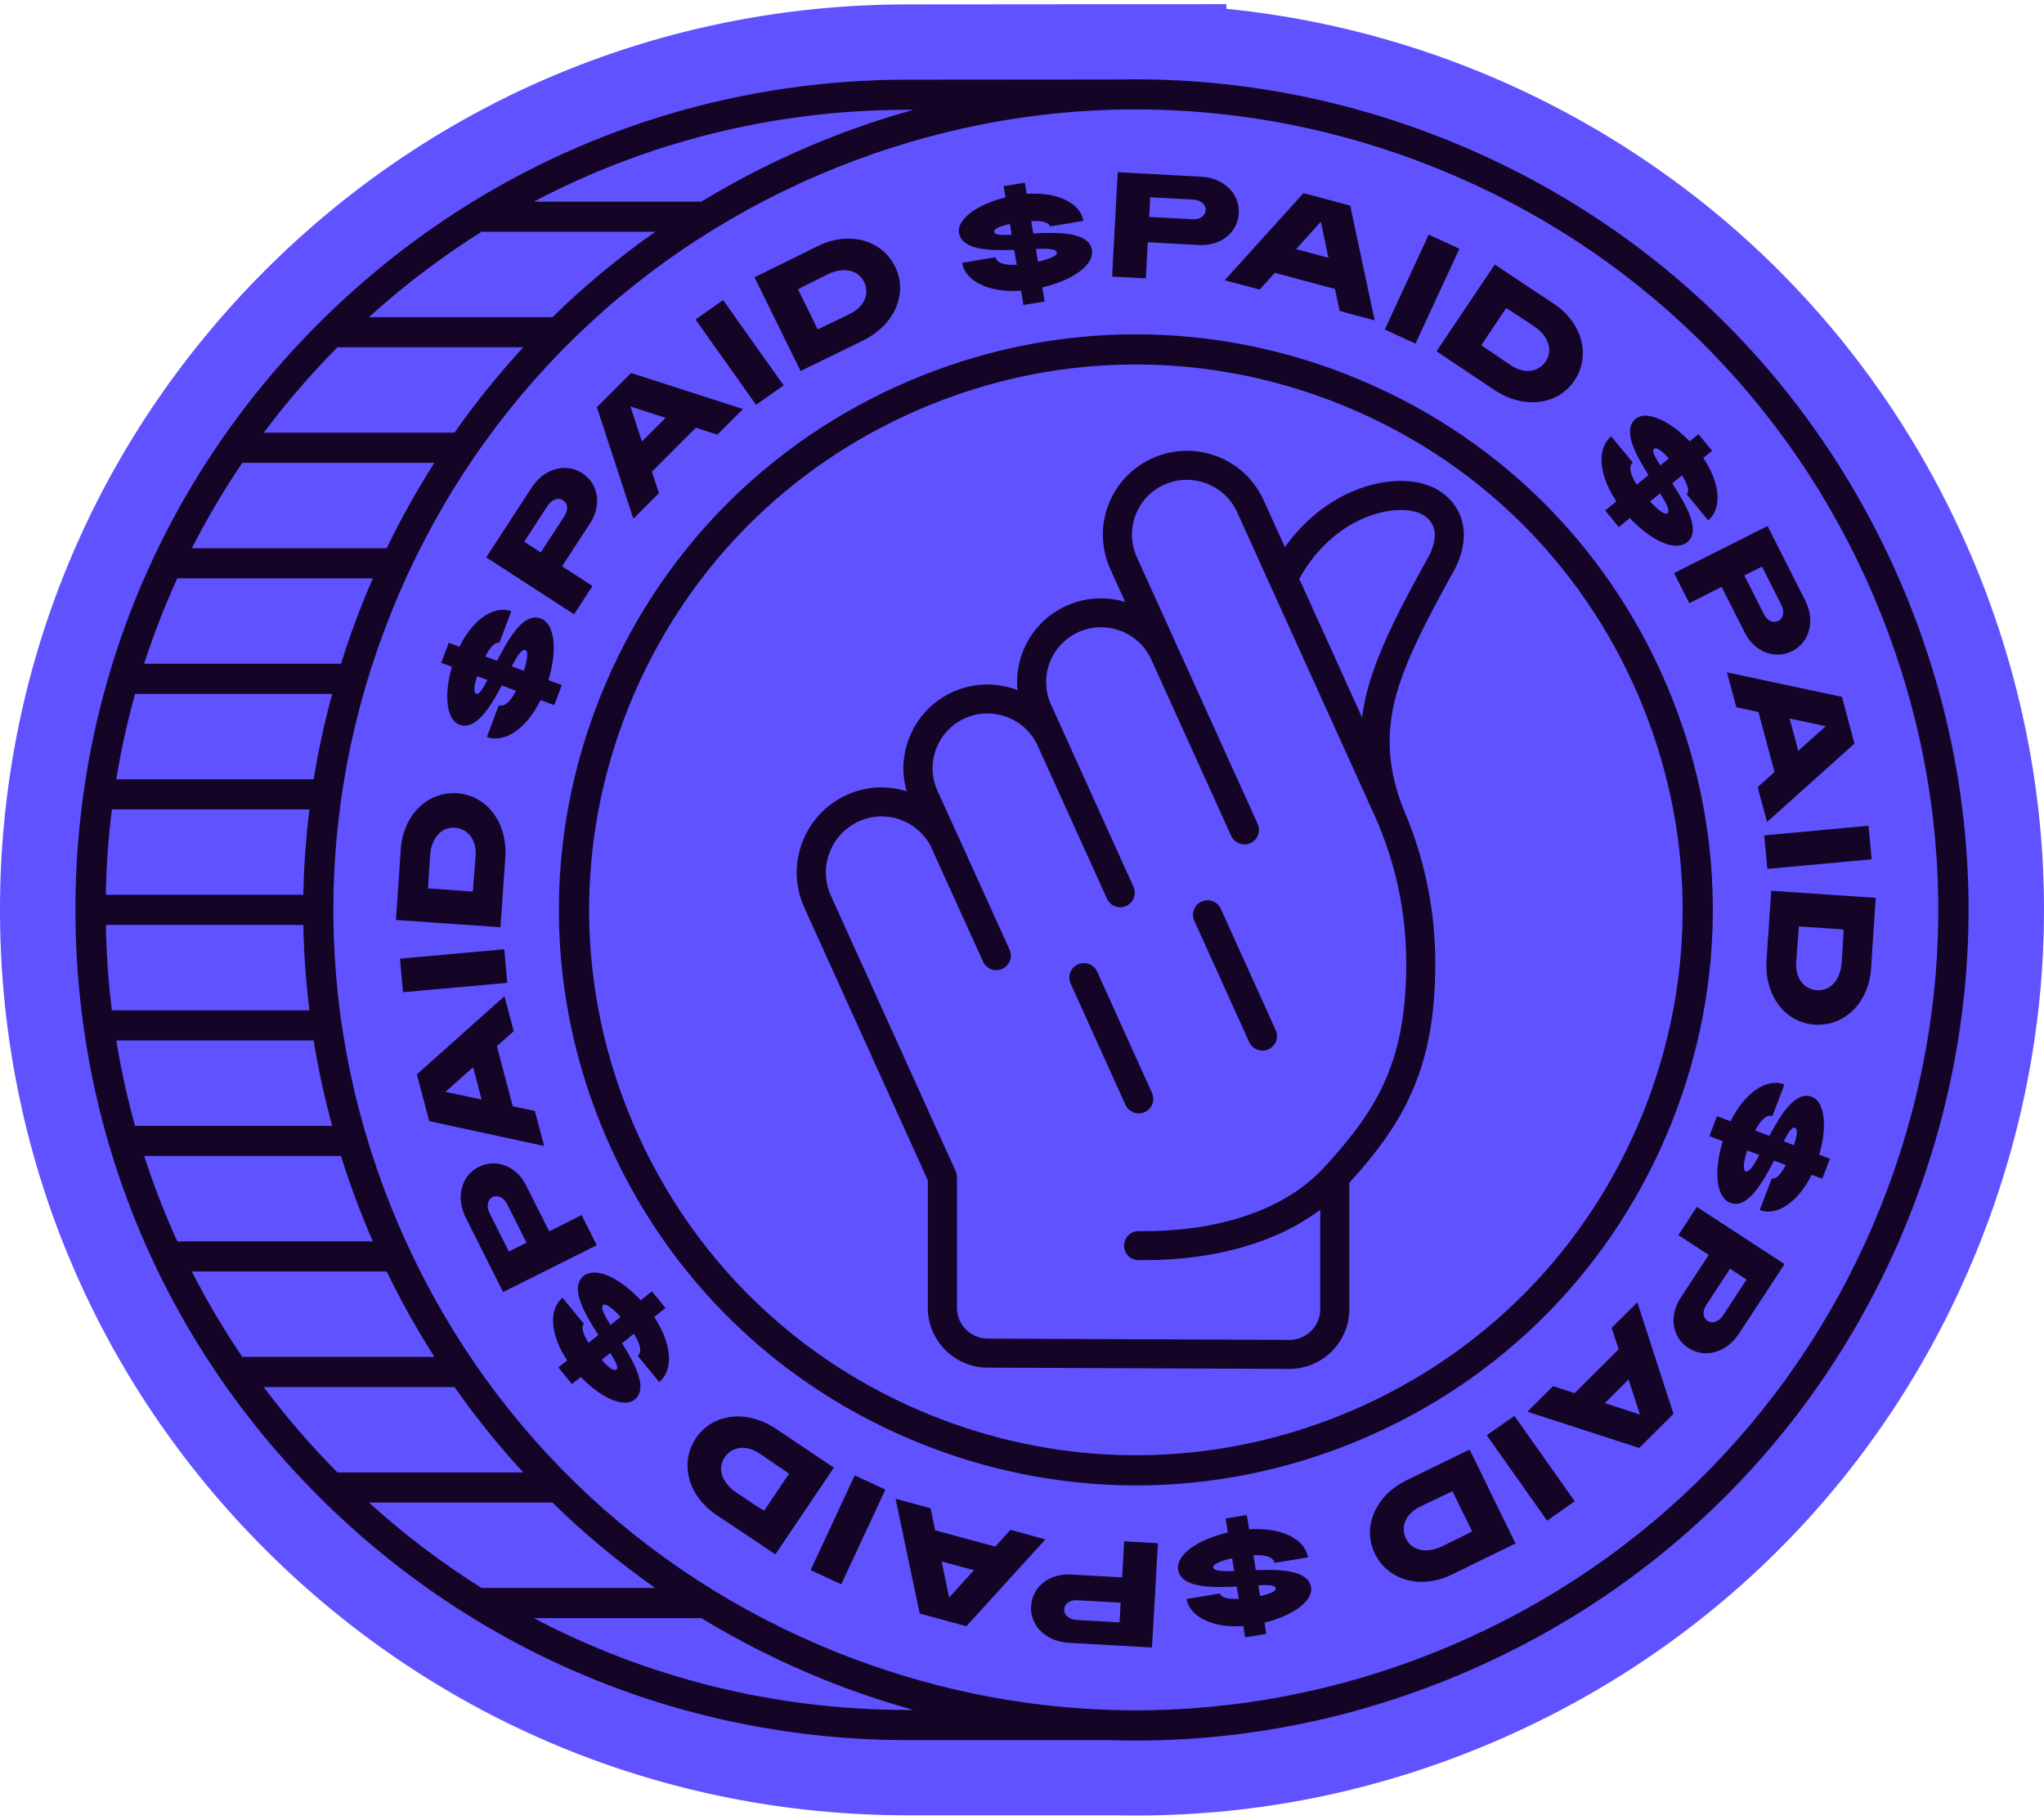 <svg width="246" height="219" viewBox="0 0 246 219" fill="none" xmlns="http://www.w3.org/2000/svg">
<g id="Capa_1" clip-path="url(#clip0_6216_6318)">
<path id="Vector" d="M237.132 66.635C228.557 46.641 214.385 29.851 196.152 18.075C181.478 8.598 164.846 2.789 147.596 1.059V0.5L138.51 0.506L109.053 0.53C79.865 0.582 52.452 11.967 31.857 32.586C11.26 53.208 -0.051 80.593 0 109.699C0.052 138.805 11.466 166.151 32.136 186.695C52.754 207.187 80.132 218.473 109.231 218.473H109.349H109.422H134.441C135.231 218.491 136.018 218.497 136.787 218.497C151.552 218.497 165.981 215.532 179.677 209.687C206.504 198.237 227.255 177.051 238.106 150.031C248.957 123.011 248.612 93.392 237.135 66.632L237.132 66.635Z" fill="#6052FF"/>
<g id="Logo Background">
<path id="Vector_2" d="M65.067 84.243C63.403 87.634 60.766 89.5 58.599 88.688L60.034 84.877C60.669 85.116 61.411 84.485 62.104 83.135L60.394 82.495C58.986 85.158 57.246 87.948 55.285 87.214C53.78 86.65 53.375 83.745 54.389 80.249L53.105 79.769L54.014 77.356L55.297 77.836C56.871 74.597 59.434 72.788 61.529 73.573L60.094 77.383C59.622 77.208 58.983 77.876 58.408 79.002L59.825 79.533C61.242 76.755 63.042 73.67 65.076 74.434C66.759 75.065 67.126 78.156 66.006 81.849L67.613 82.453L66.705 84.865L65.067 84.252V84.243ZM58.666 81.846L57.428 81.381C57.049 82.565 56.94 83.347 57.325 83.492C57.664 83.618 58.115 82.915 58.669 81.846H58.666ZM63.245 78.223C62.819 78.063 62.258 78.926 61.596 80.191L63.058 80.738C63.466 79.43 63.614 78.362 63.245 78.223Z" fill="#140425"/>
<path id="Vector_3" d="M58.518 67.076L63.996 58.667C65.473 56.4 68.082 55.657 70.065 56.94C72.032 58.217 72.435 60.802 71.027 62.964L67.643 68.157L71.303 70.53L69.087 73.93L58.518 67.079V67.076ZM67.946 62.091C68.436 61.339 68.318 60.569 67.749 60.201C67.18 59.833 66.405 60.098 65.867 60.928L63.085 65.198L65.08 66.49L67.949 62.088L67.946 62.091Z" fill="#140425"/>
<path id="Vector_4" d="M71.838 49.011L75.954 44.893L89.418 49.228L86.336 52.311L83.751 51.472L78.457 56.767L79.308 59.346L76.227 62.429L71.841 49.011H71.838ZM80.107 50.288L75.873 48.917L77.259 53.138L80.107 50.291V50.288Z" fill="#140425"/>
<path id="Vector_5" d="M83.709 38.459L87.026 36.116L94.312 46.376L90.995 48.719L83.709 38.459Z" fill="#140425"/>
<path id="Vector_6" d="M90.801 33.368L93.773 31.913L98.462 29.6C102.166 27.785 106.135 28.854 107.724 32.085C109.313 35.316 107.672 39.114 103.88 40.971L99.324 43.199L96.355 44.654L90.801 33.365V33.368ZM102.303 37.77C104.001 36.94 104.703 35.37 103.989 33.918C103.265 32.45 101.479 32.1 99.612 33.015C97.787 33.909 96.252 34.679 96.04 34.818L98.413 39.642L102.303 37.773V37.77Z" fill="#140425"/>
<path id="Vector_7" d="M122.888 34.986C119.114 35.249 116.175 33.906 115.793 31.626L119.819 30.956C119.931 31.623 120.848 31.949 122.367 31.871L122.068 30.071C119.053 30.189 115.76 30.083 115.415 28.021C115.152 26.439 117.47 24.636 121.014 23.761L120.787 22.411L123.336 21.985L123.56 23.335C127.159 23.072 130.013 24.383 130.382 26.584L126.357 27.254C126.275 26.759 125.376 26.541 124.108 26.608L124.356 28.096C127.474 27.927 131.054 27.939 131.411 30.077C131.708 31.846 129.208 33.709 125.44 34.591L125.721 36.282L123.173 36.705L122.885 34.983L122.888 34.986ZM121.762 28.256L121.544 26.955C120.327 27.221 119.592 27.52 119.661 27.921C119.722 28.278 120.557 28.314 121.762 28.256ZM127.201 30.397C127.126 29.947 126.093 29.896 124.668 29.956L124.925 31.493C126.266 31.191 127.268 30.787 127.201 30.397Z" fill="#140425"/>
<path id="Vector_8" d="M134.521 20.73L144.561 21.267C147.267 21.412 149.216 23.293 149.089 25.648C148.965 27.988 146.918 29.624 144.337 29.485L138.138 29.153L137.905 33.501L133.846 33.284L134.521 20.73ZM143.559 26.391C144.455 26.439 145.066 25.953 145.102 25.277C145.139 24.6 144.521 24.066 143.528 24.012L138.431 23.74L138.304 26.11L143.559 26.391Z" fill="#140425"/>
<path id="Vector_9" d="M156.873 23.241L162.503 24.751L165.439 38.558L161.226 37.429L160.669 34.775L153.426 32.834L151.61 34.853L147.396 33.724L156.876 23.247L156.873 23.241ZM159.882 31.028L158.965 26.68L155.987 29.983L159.882 31.028Z" fill="#140425"/>
<path id="Vector_10" d="M171.948 28.238L175.64 29.938L170.359 41.357L166.666 39.657L171.948 28.238Z" fill="#140425"/>
<path id="Vector_11" d="M179.902 31.834L182.65 33.67L187.006 36.559C190.435 38.851 191.491 42.809 189.485 45.801C187.478 48.79 183.361 49.276 179.853 46.931L175.637 44.114L172.889 42.278L179.902 31.834ZM181.842 43.969C183.413 45.019 185.126 44.838 186.028 43.495C186.939 42.136 186.349 40.418 184.621 39.264C182.932 38.135 181.497 37.196 181.27 37.081L178.27 41.547L181.839 43.969H181.842Z" fill="#140425"/>
<path id="Vector_12" d="M194.536 60.336C192.426 57.205 192.127 53.993 193.919 52.525L196.507 55.672C195.983 56.1 196.158 57.054 196.985 58.332L198.398 57.175C196.791 54.627 195.241 51.728 196.861 50.403C198.102 49.385 200.826 50.49 203.353 53.117L204.413 52.251L206.053 54.243L204.994 55.11C207.019 58.09 207.303 61.209 205.575 62.625L202.987 59.479C203.377 59.159 203.117 58.274 202.427 57.214L201.259 58.172C202.96 60.783 204.736 63.884 203.057 65.258C201.667 66.396 198.801 65.164 196.155 62.347L194.83 63.434L193.189 61.441L194.539 60.333L194.536 60.336ZM200.674 61.777C201.026 61.487 200.556 60.572 199.791 59.367L198.586 60.355C199.518 61.36 200.369 62.024 200.674 61.777ZM199.821 56.01L200.844 55.173C200.006 54.252 199.382 53.769 199.064 54.029C198.783 54.258 199.17 54.998 199.821 56.013V56.01Z" fill="#140425"/>
<path id="Vector_13" d="M212.73 63.308L217.258 72.257C218.481 74.669 217.812 77.293 215.702 78.356C213.608 79.413 211.165 78.459 210 76.158L207.203 70.629L203.308 72.592L201.476 68.972L212.727 63.305L212.73 63.308ZM212.306 73.942C212.712 74.742 213.438 75.026 214.041 74.721C214.646 74.416 214.803 73.616 214.358 72.731L212.058 68.187L209.933 69.256L212.306 73.942Z" fill="#140425"/>
<path id="Vector_14" d="M221.683 83.872L223.187 89.491L212.666 98.929L211.54 94.723L213.568 92.915L211.634 85.686L208.974 85.125L207.848 80.919L221.683 83.872ZM216.423 90.363L219.74 87.398L215.384 86.475L216.423 90.363Z" fill="#140425"/>
<path id="Vector_15" d="M224.877 99.379L225.253 103.416L212.703 104.575L212.328 100.538L224.877 99.379Z" fill="#140425"/>
<path id="Vector_16" d="M225.749 108.054L225.525 111.348L225.189 116.557C224.91 120.666 221.998 123.556 218.396 123.314C214.798 123.072 212.322 119.754 212.606 115.551L212.948 110.503L213.172 107.209L225.749 108.057V108.054ZM216.175 115.79C216.048 117.671 217.059 119.063 218.678 119.171C220.312 119.28 221.511 117.912 221.65 115.844C221.786 113.821 221.886 112.109 221.874 111.859L216.496 111.496L216.175 115.793V115.79Z" fill="#140425"/>
<path id="Vector_17" d="M208.275 134.944C209.946 131.56 212.588 129.7 214.755 130.518L213.312 134.325C212.679 134.087 211.934 134.712 211.238 136.061L212.948 136.708C214.362 134.048 216.108 131.264 218.07 132.003C219.574 132.571 219.97 135.476 218.947 138.972L220.231 139.455L219.317 141.865L218.036 141.381C216.456 144.615 213.884 146.418 211.792 145.63L213.236 141.822C213.708 142 214.347 141.333 214.925 140.21L213.511 139.676C212.089 142.45 210.279 145.53 208.248 144.763C206.568 144.129 206.208 141.037 207.34 137.348L205.732 136.741L206.647 134.331L208.281 134.95L208.275 134.944ZM210.082 140.971C210.509 141.131 211.072 140.27 211.738 139.008L210.279 138.456C209.867 139.763 209.716 140.832 210.082 140.971ZM214.671 137.36L215.909 137.828C216.29 136.644 216.402 135.862 216.017 135.717C215.678 135.59 215.227 136.291 214.671 137.36Z" fill="#140425"/>
<path id="Vector_18" d="M214.774 152.133L209.274 160.524C207.791 162.785 205.182 163.525 203.202 162.235C201.238 160.955 200.842 158.371 202.255 156.212L205.651 151.031L201.998 148.649L204.219 145.255L214.768 152.133H214.774ZM205.333 157.091C204.843 157.839 204.958 158.609 205.524 158.981C206.09 159.352 206.868 159.086 207.41 158.256L210.203 153.996L208.212 152.697L205.333 157.091Z" fill="#140425"/>
<path id="Vector_19" d="M201.409 170.161L197.28 174.267L183.826 169.896L186.917 166.822L189.501 167.67L194.81 162.387L193.966 159.808L197.056 156.734L201.409 170.164V170.161ZM193.143 168.863L197.374 170.246L195.997 166.022L193.143 168.863Z" fill="#140425"/>
<path id="Vector_20" d="M189.52 180.677L186.197 183.014L178.936 172.736L182.259 170.399L189.52 180.677Z" fill="#140425"/>
<path id="Vector_21" d="M182.401 185.755L179.425 187.202L174.731 189.502C171.02 191.308 167.058 190.227 165.475 186.993C163.892 183.76 165.544 179.964 169.34 178.12L173.898 175.9L176.871 174.454L182.398 185.755H182.401ZM170.911 181.326C169.213 182.153 168.505 183.72 169.216 185.176C169.933 186.643 171.719 186.999 173.59 186.091C175.418 185.203 176.953 184.436 177.167 184.297L174.807 179.466L170.911 181.326Z" fill="#140425"/>
<path id="Vector_22" d="M150.332 184.053C154.106 183.802 157.042 185.152 157.418 187.432L153.392 188.093C153.283 187.426 152.366 187.096 150.846 187.172L151.143 188.971C154.158 188.86 157.451 188.971 157.79 191.037C158.05 192.619 155.729 194.418 152.181 195.285L152.402 196.634L149.854 197.051L149.633 195.701C146.034 195.955 143.183 194.639 142.819 192.438L146.845 191.776C146.927 192.272 147.826 192.492 149.091 192.429L148.846 190.94C145.728 191.1 142.147 191.082 141.796 188.941C141.506 187.172 144.009 185.315 147.777 184.442L147.499 182.752L150.047 182.335L150.332 184.056V184.053ZM146.007 188.63C146.079 189.08 147.111 189.134 148.537 189.077L148.286 187.54C146.945 187.839 145.943 188.244 146.007 188.63ZM151.437 190.783L151.652 192.087C152.868 191.825 153.604 191.529 153.537 191.124C153.48 190.768 152.641 190.729 151.437 190.783Z" fill="#140425"/>
<path id="Vector_23" d="M138.642 198.277L128.608 197.712C125.902 197.558 123.959 195.671 124.092 193.319C124.226 190.982 126.275 189.349 128.854 189.494L135.052 189.844L135.298 185.499L139.357 185.728L138.645 198.28L138.642 198.277ZM129.622 192.591C128.726 192.54 128.115 193.026 128.076 193.699C128.036 194.373 128.654 194.913 129.644 194.968L134.741 195.254L134.874 192.884L129.619 192.588L129.622 192.591Z" fill="#140425"/>
<path id="Vector_24" d="M116.315 195.716L110.688 194.194L107.785 180.381L111.995 181.519L112.546 184.176L119.783 186.136L121.606 184.122L125.816 185.263L116.312 195.716H116.315ZM113.324 187.92L114.232 192.268L117.217 188.974L113.324 187.92Z" fill="#140425"/>
<path id="Vector_25" d="M101.247 190.674L97.56 188.965L102.869 177.564L106.556 179.273L101.247 190.674Z" fill="#140425"/>
<path id="Vector_26" d="M93.317 187.069L90.572 185.224L86.222 182.322C82.799 180.022 81.748 176.06 83.764 173.074C85.78 170.088 89.897 169.614 93.402 171.966L97.612 174.792L100.357 176.634L93.317 187.066V187.069ZM91.404 174.928C89.836 173.874 88.12 174.05 87.215 175.393C86.301 176.749 86.885 178.47 88.613 179.629C90.299 180.761 91.734 181.706 91.961 181.818L94.969 177.359L91.404 174.928Z" fill="#140425"/>
<path id="Vector_27" d="M78.736 158.513C80.837 161.65 81.127 164.863 79.332 166.324L76.75 163.172C77.277 162.746 77.104 161.789 76.281 160.512L74.865 161.665C76.466 164.217 78.006 167.121 76.384 168.441C75.14 169.455 72.419 168.344 69.898 165.708L68.835 166.572L67.201 164.576L68.263 163.712C66.247 160.729 65.972 157.607 67.703 156.194L70.285 159.346C69.895 159.663 70.152 160.551 70.839 161.614L72.01 160.66C70.315 158.042 68.548 154.938 70.231 153.567C71.623 152.435 74.486 153.673 77.123 156.496L78.451 155.412L80.086 157.408L78.73 158.51L78.736 158.513ZM73.439 162.828L72.413 163.664C73.248 164.585 73.872 165.074 74.19 164.814C74.471 164.585 74.087 163.842 73.439 162.828ZM72.6 157.058C72.246 157.348 72.713 158.265 73.475 159.47L74.683 158.486C73.754 157.477 72.903 156.81 72.6 157.058Z" fill="#140425"/>
<path id="Vector_28" d="M60.551 155.499L56.047 146.535C54.833 144.12 55.505 141.496 57.618 140.439C59.715 139.388 62.155 140.349 63.314 142.652L66.096 148.187L69.998 146.236L71.82 149.859L60.554 155.496L60.551 155.499ZM61.005 144.865C60.602 144.065 59.876 143.779 59.27 144.08C58.665 144.382 58.505 145.186 58.95 146.07L61.238 150.62L63.366 149.557L61.008 144.865H61.005Z" fill="#140425"/>
<path id="Vector_29" d="M51.659 134.926L50.17 129.304L60.715 119.893L61.829 124.101L59.798 125.907L61.714 133.141L64.374 133.709L65.488 137.918L51.659 134.929V134.926ZM56.935 128.446L53.611 131.402L57.967 132.335L56.938 128.446H56.935Z" fill="#140425"/>
<path id="Vector_30" d="M48.502 119.412L48.139 115.375L60.691 114.246L61.054 118.283L48.502 119.412Z" fill="#140425"/>
<path id="Vector_31" d="M47.648 110.717L47.882 107.423L48.233 102.215C48.52 98.105 51.441 95.222 55.04 95.475C58.639 95.726 61.109 99.05 60.812 103.253L60.458 108.301L60.228 111.596L47.651 110.717H47.648ZM57.24 103.006C57.373 101.125 56.366 99.73 54.746 99.618C53.112 99.503 51.91 100.868 51.765 102.939C51.623 104.962 51.517 106.671 51.532 106.925L56.907 107.302L57.24 103.009V103.006Z" fill="#140425"/>
</g>
<g id="Center Logo">
<path id="Vector_32" d="M175.8 62.212C175.216 60.614 173.945 59.295 172.316 58.588C169.632 57.423 165.903 57.704 162.343 59.337C159.325 60.723 156.671 62.984 154.64 65.85L152.076 60.195C150.977 57.767 149.001 55.901 146.51 54.941C144.022 53.978 141.301 54.029 138.849 55.083C136.337 56.164 134.409 58.16 133.422 60.705C132.432 63.25 132.511 66.022 133.637 68.507L135.42 72.444C133.204 71.78 130.758 71.858 128.494 72.84C125.988 73.926 124.066 75.928 123.085 78.474C122.513 79.959 122.305 81.52 122.453 83.054C120.059 82.142 117.322 82.124 114.813 83.214C112.307 84.304 110.388 86.306 109.407 88.851C108.611 90.922 108.518 93.141 109.12 95.231C106.85 94.524 104.328 94.6 102.001 95.632C99.473 96.755 97.542 98.793 96.562 101.372C95.581 103.95 95.672 106.755 96.816 109.261L111.665 142.045V157.398C111.665 161.366 114.901 164.593 118.872 164.593L155.179 164.75C159.156 164.75 162.391 161.523 162.391 157.555V142.359C169.108 134.959 172.74 128.422 172.74 115.934C172.74 109.938 171.617 104.107 169.405 98.57C169.396 98.546 169.386 98.519 169.374 98.495C169.365 98.473 169.359 98.455 169.35 98.437C169.199 98.063 169.041 97.688 168.881 97.314C165.715 89.301 167.722 83.461 170.083 78.162C171.775 74.364 175.05 68.57 175.083 68.513C175.098 68.486 175.113 68.459 175.128 68.428C176.53 65.605 176.266 63.489 175.797 62.209L175.8 62.212ZM169.244 115.937C169.244 127.628 165.915 133.383 159.359 140.502C154.688 145.562 146.764 148.28 137.054 148.168C136.089 148.15 135.296 148.929 135.283 149.892C135.271 150.855 136.046 151.646 137.012 151.658C137.227 151.658 137.439 151.661 137.653 151.661C146.268 151.661 153.635 149.536 158.896 145.593V157.555C158.896 159.596 157.231 161.26 155.191 161.26L118.884 161.103C116.838 161.103 115.17 159.442 115.17 157.398V141.671C115.17 141.423 115.119 141.178 115.016 140.952L100.009 107.821C99.252 106.164 99.192 104.313 99.84 102.61C100.487 100.907 101.762 99.56 103.429 98.821C106.629 97.398 110.397 98.739 111.992 101.804L118.282 115.662L118.312 115.729C118.346 115.801 118.382 115.868 118.424 115.931C118.436 115.949 118.445 115.964 118.458 115.982C118.497 116.04 118.536 116.094 118.582 116.145C118.588 116.151 118.591 116.157 118.597 116.164C118.645 116.218 118.7 116.269 118.754 116.317C118.769 116.33 118.784 116.342 118.8 116.357C118.848 116.396 118.896 116.432 118.951 116.468C118.96 116.474 118.972 116.484 118.981 116.49C119.042 116.529 119.105 116.562 119.172 116.592C119.19 116.601 119.208 116.607 119.223 116.616C119.278 116.641 119.335 116.662 119.393 116.677C119.408 116.68 119.42 116.686 119.435 116.692C119.505 116.71 119.574 116.725 119.647 116.737C119.665 116.737 119.683 116.74 119.698 116.743C119.759 116.749 119.82 116.755 119.88 116.755C119.892 116.755 119.901 116.755 119.913 116.755C119.919 116.755 119.929 116.755 119.935 116.755C119.968 116.755 120.001 116.755 120.037 116.749C120.062 116.749 120.086 116.749 120.113 116.743C120.149 116.74 120.186 116.731 120.222 116.725C120.243 116.722 120.268 116.719 120.289 116.713C120.331 116.704 120.37 116.692 120.413 116.68C120.431 116.674 120.446 116.671 120.464 116.665C120.522 116.647 120.579 116.622 120.637 116.598C120.643 116.598 120.649 116.592 120.655 116.589C120.703 116.568 120.749 116.544 120.794 116.517C120.803 116.511 120.812 116.505 120.821 116.499C120.861 116.474 120.903 116.45 120.939 116.42C120.955 116.408 120.97 116.396 120.985 116.384C121.015 116.36 121.045 116.336 121.076 116.311C121.094 116.296 121.109 116.281 121.124 116.263C121.148 116.239 121.176 116.215 121.197 116.191C121.215 116.17 121.23 116.148 121.248 116.13C121.266 116.106 121.288 116.085 121.306 116.061C121.324 116.037 121.339 116.013 121.354 115.988C121.369 115.964 121.387 115.943 121.4 115.922C121.415 115.898 121.427 115.874 121.442 115.846C121.454 115.822 121.469 115.798 121.481 115.774C121.493 115.75 121.505 115.723 121.515 115.696C121.527 115.671 121.539 115.647 121.548 115.62C121.557 115.596 121.563 115.572 121.572 115.548C121.581 115.517 121.593 115.49 121.599 115.46C121.605 115.439 121.608 115.415 121.614 115.394C121.621 115.36 121.63 115.33 121.636 115.297C121.639 115.279 121.639 115.258 121.642 115.24C121.648 115.203 121.654 115.167 121.654 115.128C121.654 115.113 121.654 115.101 121.654 115.086C121.654 115.043 121.657 115.001 121.654 114.959C121.654 114.947 121.654 114.932 121.654 114.92C121.654 114.877 121.651 114.832 121.645 114.79C121.645 114.781 121.642 114.772 121.639 114.763C121.633 114.714 121.624 114.666 121.614 114.621C121.614 114.615 121.611 114.609 121.608 114.6C121.596 114.551 121.584 114.5 121.566 114.452C121.566 114.446 121.56 114.436 121.557 114.43C121.539 114.382 121.521 114.334 121.499 114.285L115.328 100.665C115.279 100.557 115.225 100.454 115.173 100.348L112.834 95.194C112.092 93.57 112.038 91.761 112.679 90.095C113.321 88.428 114.574 87.121 116.215 86.408C119.505 84.977 123.394 86.466 124.877 89.72L133.089 107.851L133.231 108.165C133.265 108.235 133.301 108.301 133.34 108.368C133.352 108.386 133.361 108.401 133.374 108.419C133.413 108.476 133.452 108.531 133.498 108.582C133.504 108.588 133.507 108.594 133.513 108.6C133.561 108.654 133.616 108.706 133.67 108.754C133.685 108.766 133.7 108.778 133.716 108.79C133.764 108.83 133.815 108.869 133.867 108.902C133.876 108.908 133.888 108.917 133.897 108.923C133.958 108.962 134.021 108.996 134.088 109.026C134.106 109.035 134.124 109.041 134.139 109.05C134.194 109.074 134.248 109.095 134.306 109.11C134.321 109.116 134.336 109.119 134.351 109.125C134.421 109.144 134.49 109.159 134.56 109.171C134.578 109.171 134.596 109.174 134.615 109.177C134.672 109.183 134.73 109.189 134.79 109.189C134.802 109.189 134.814 109.189 134.826 109.189C134.832 109.189 134.842 109.189 134.848 109.189C134.878 109.189 134.908 109.189 134.938 109.183C134.966 109.183 134.996 109.18 135.023 109.177C135.053 109.174 135.084 109.168 135.117 109.162C135.144 109.156 135.171 109.153 135.202 109.147C135.235 109.141 135.268 109.129 135.302 109.119C135.326 109.113 135.35 109.107 135.374 109.098C135.432 109.08 135.489 109.059 135.544 109.032C135.586 109.014 135.626 108.993 135.665 108.972C135.677 108.965 135.692 108.959 135.704 108.95C135.728 108.935 135.753 108.917 135.777 108.902C135.801 108.887 135.828 108.872 135.849 108.854C135.865 108.845 135.877 108.833 135.889 108.824C135.922 108.799 135.955 108.775 135.986 108.748C135.995 108.739 136.004 108.73 136.013 108.721C136.046 108.691 136.08 108.661 136.107 108.627C136.116 108.615 136.125 108.603 136.137 108.591C136.164 108.561 136.192 108.528 136.216 108.497C136.225 108.488 136.231 108.476 136.237 108.464C136.294 108.383 136.349 108.298 136.391 108.211C136.397 108.199 136.4 108.186 136.406 108.174C136.425 108.135 136.443 108.096 136.458 108.057C136.458 108.054 136.458 108.048 136.461 108.045C136.615 107.631 136.612 107.157 136.416 106.722L126.5 84.814C125.761 83.19 125.707 81.378 126.348 79.714C126.99 78.051 128.246 76.74 129.887 76.031C133.18 74.603 137.066 76.094 138.549 79.352L148.175 100.596C148.574 101.475 149.609 101.864 150.49 101.469C151.371 101.07 151.761 100.037 151.365 99.159L136.821 67.058C136.086 65.43 136.034 63.618 136.682 61.955C137.33 60.291 138.589 58.984 140.232 58.277C143.525 56.861 147.406 58.362 148.883 61.62L165.37 98.002C167.94 103.673 169.241 109.699 169.241 115.922L169.244 115.937ZM172.017 66.843C171.684 67.432 168.587 72.93 166.889 76.749C165.612 79.615 164.383 82.764 163.929 86.354L156.365 69.663C158.133 66.436 160.751 63.911 163.805 62.51C166.396 61.321 169.19 61.04 170.921 61.792C171.278 61.946 172.147 62.414 172.513 63.41C172.849 64.331 172.683 65.484 172.017 66.843Z" fill="#140425"/>
<path id="Vector_33" d="M137.051 133.999C136.385 133.999 135.747 133.615 135.456 132.972L128.849 118.371C128.452 117.492 128.842 116.456 129.723 116.061C130.604 115.665 131.639 116.055 132.039 116.933L138.646 131.535C139.043 132.413 138.652 133.449 137.772 133.845C137.538 133.95 137.293 133.999 137.051 133.999Z" fill="#140425"/>
<path id="Vector_34" d="M151.938 126.441C151.272 126.441 150.633 126.057 150.343 125.414L143.735 110.813C143.339 109.934 143.729 108.899 144.61 108.503C145.491 108.108 146.526 108.497 146.925 109.376L153.533 123.977C153.929 124.856 153.539 125.891 152.658 126.287C152.425 126.393 152.18 126.441 151.938 126.441Z" fill="#140425"/>
</g>
<g id="Outer Symbol">
<path id="Vector_35" d="M228.783 70.197C218.259 45.662 198.785 26.683 173.95 16.756C162.484 12.172 150.507 9.787 138.518 9.567H138.376C137.068 9.545 135.758 9.539 134.45 9.57L109.061 9.591C82.308 9.639 57.173 20.077 38.289 38.984C19.405 57.891 9.032 82.999 9.08 109.687C9.129 136.374 19.592 161.447 38.546 180.284C57.455 199.076 82.553 209.421 109.234 209.421C109.298 209.421 109.358 209.421 109.422 209.421H133.585C134.629 209.454 135.673 209.475 136.717 209.475C150.087 209.475 163.444 206.77 176.105 201.365C200.701 190.867 219.727 171.441 229.679 146.667C239.628 121.894 239.314 94.738 228.789 70.2L228.783 70.197ZM109.067 13.211H109.939C105.665 14.4 101.443 15.874 97.296 17.646C92.808 19.564 88.503 21.78 84.408 24.271H64.244C77.897 17.076 93.186 13.241 109.071 13.214L109.067 13.211ZM58.066 27.821V27.891H78.872C74.459 30.989 70.322 34.425 66.493 38.172H44.397C48.677 34.292 53.25 30.838 58.066 27.821ZM40.613 41.795H62.978C59.997 45.025 57.234 48.458 54.7 52.075H31.742C34.433 48.476 37.393 45.043 40.613 41.795ZM29.163 55.699H52.279C50.178 58.993 48.262 62.423 46.543 65.979H23.091C24.892 62.441 26.92 59.008 29.166 55.699H29.163ZM21.345 69.603H44.878C44.482 70.508 44.097 71.423 43.725 72.344C42.726 74.835 41.833 77.35 41.04 79.883H17.346C18.479 76.381 19.81 72.948 21.339 69.603H21.345ZM16.26 83.506H39.984C39.058 86.909 38.31 90.339 37.753 93.787H13.99C14.559 90.309 15.316 86.876 16.257 83.506H16.26ZM13.469 97.41H37.242C36.818 100.828 36.573 104.258 36.509 107.691H12.734C12.797 104.231 13.042 100.801 13.466 97.41H13.469ZM12.74 111.314H36.509C36.573 114.747 36.815 118.177 37.239 121.595H13.463C13.039 118.204 12.8 114.774 12.737 111.314H12.74ZM13.996 125.218H37.747C38.304 128.669 39.052 132.099 39.978 135.499H16.254C15.312 132.129 14.562 128.696 13.993 125.218H13.996ZM17.352 139.122H41.034C42.057 142.389 43.25 145.623 44.615 148.811C44.7 149.01 44.79 149.203 44.878 149.403H21.342C19.813 146.057 18.482 142.624 17.352 139.122ZM23.085 153.026H46.543C48.265 156.586 50.184 160.016 52.282 163.307H29.16C26.917 159.997 24.889 156.565 23.085 153.026ZM31.736 166.93H54.703C57.24 170.547 60 173.98 62.975 177.211H40.613C37.393 173.962 34.427 170.529 31.733 166.93H31.736ZM44.4 180.834H66.49C70.318 184.584 74.453 188.017 78.86 191.114H57.951C53.181 188.116 48.647 184.683 44.4 180.834ZM109.419 205.794C109.358 205.794 109.301 205.794 109.237 205.794C93.298 205.794 77.946 201.96 64.238 194.738H84.393C89.148 197.627 94.176 200.145 99.445 202.253C102.902 203.636 106.407 204.81 109.942 205.794H109.416H109.419ZM226.304 145.318C216.716 169.194 198.379 187.914 174.673 198.032C163.041 202.995 150.798 205.592 138.518 205.825C136.899 205.855 135.28 205.846 133.66 205.794C122.534 205.438 111.437 203.14 100.798 198.889C76.862 189.324 58.096 171.033 47.953 147.386C37.811 123.739 37.505 97.567 47.094 73.694C56.683 49.817 75.019 31.097 98.725 20.98C110.163 16.097 122.186 13.501 134.26 13.193C135.068 13.172 135.876 13.163 136.684 13.163C137.295 13.163 137.907 13.172 138.518 13.184C150.05 13.404 161.57 15.714 172.6 20.122C196.536 29.687 215.302 47.978 225.445 71.625C235.588 95.273 235.893 121.444 226.304 145.318Z" fill="#140425"/>
<path id="Vector_36" d="M162.516 45.237C154.749 42.133 146.643 40.479 138.519 40.261C137.308 40.228 136.098 40.228 134.887 40.261C126.227 40.488 117.604 42.351 109.401 45.853C92.357 53.127 79.176 66.587 72.281 83.754C65.386 100.919 65.603 119.735 72.898 136.737C80.193 153.739 93.683 166.888 110.894 173.766C118.663 176.87 126.766 178.527 134.89 178.745C135.498 178.76 136.107 178.772 136.718 178.772C137.33 178.772 137.923 178.763 138.522 178.748C147.182 178.521 155.805 176.652 164.008 173.153C181.052 165.88 194.233 152.419 201.128 135.252C208.023 118.087 207.803 99.271 200.511 82.269C193.219 65.267 179.726 52.118 162.516 45.24V45.237ZM197.757 133.902C191.222 150.17 178.73 162.924 162.579 169.82C154.837 173.126 146.694 174.889 138.522 175.116C137.311 175.149 136.101 175.149 134.89 175.116C127.223 174.901 119.574 173.334 112.243 170.405C95.935 163.887 83.15 151.426 76.237 135.315C69.326 119.204 69.118 101.372 75.653 85.104C82.187 68.836 94.679 56.082 110.83 49.186C118.573 45.88 126.715 44.114 134.887 43.887C135.489 43.869 136.092 43.86 136.694 43.86C137.296 43.86 137.911 43.872 138.519 43.887C146.186 44.102 153.835 45.672 161.166 48.601C177.474 55.119 190.259 67.58 197.172 83.691C204.083 99.802 204.291 117.634 197.757 133.902Z" fill="#140425"/>
</g>
</g>
<defs>
<clipPath id="clip0_6216_6318">
<rect width="246" height="218" fill="white" transform="translate(0 0.5)"/>
</clipPath>
</defs>
</svg>
